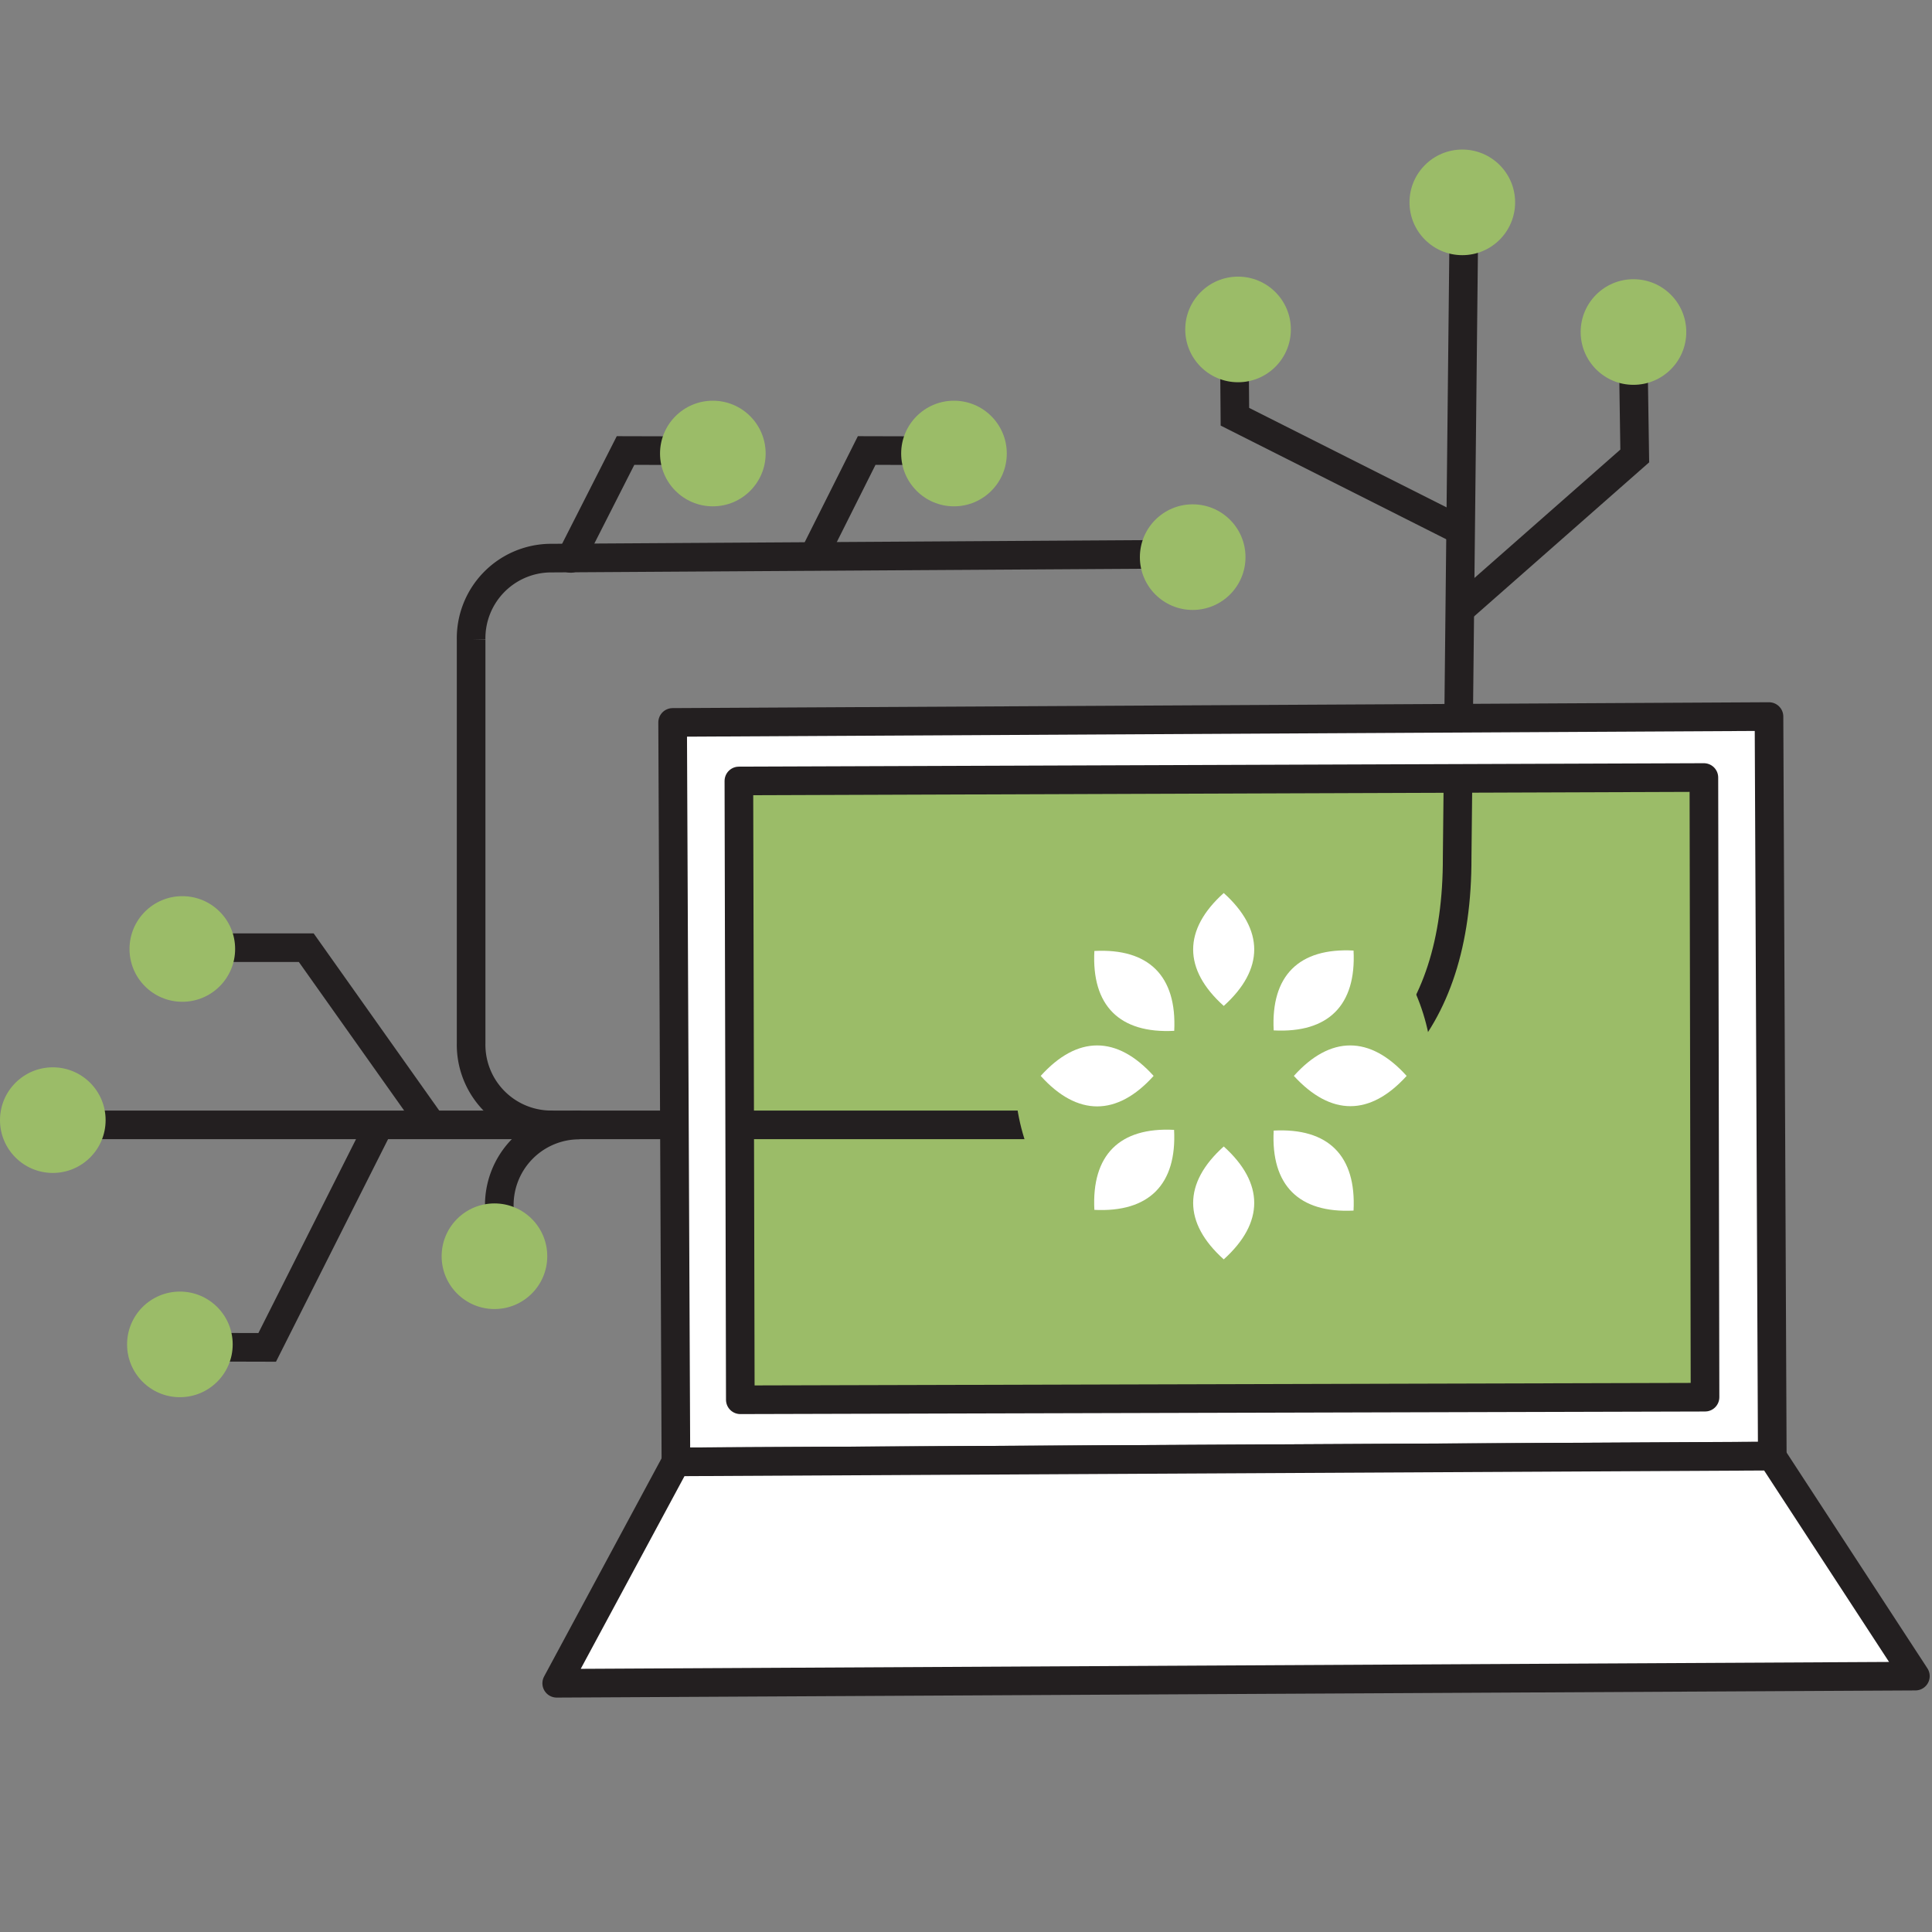 <?xml version="1.0" encoding="utf-8"?>
<svg id="Layer_1" data-name="Layer 1" xmlns="http://www.w3.org/2000/svg" viewBox="0 0 135 135"><rect x="0" y="0" width="135" height="135" fill="#808080" stroke="none"/><defs><style>.cls-1{fill:#9bbc68;}.cls-2{fill:none;stroke-miterlimit:10;}.cls-2,.cls-3{stroke:#231f20;stroke-linecap:round;stroke-width:2px;}.cls-3,.cls-4{fill:#fff;}.cls-3{stroke-linejoin:round;}</style></defs><title>services_icons</title><polygon class="cls-1" points="119.17 97.63 51.73 97.81 51.63 54.57 119.06 54.33 119.17 97.63"/><path class="cls-2" d="M3.33,78.6h82c10.37-.73,16.53-6.69,16.49-18.72l.45-42.19"/><polyline class="cls-2" points="86.24 22.85 86.29 29.12 101.73 36.9"/><circle class="cls-1" cx="86.51" cy="23.02" r="3.69"/><circle class="cls-1" cx="102.18" cy="14.14" r="3.69"/><polyline class="cls-2" points="102.15 42.49 114.23 31.86 114.15 26.57"/><circle class="cls-1" cx="114.14" cy="23.2" r="3.69"/><polyline class="cls-2" points="11.2 94.13 18.67 94.15 26.44 78.72"/><circle class="cls-1" cx="12.57" cy="93.94" r="3.69"/><circle class="cls-1" cx="3.69" cy="78.27" r="3.69"/><polyline class="cls-2" points="29.96 78.3 21.4 66.22 12.44 66.22"/><circle class="cls-1" cx="12.74" cy="66.31" r="3.69"/><path class="cls-2" d="M40.38,78.61a5.6,5.6,0,0,0-5.49,5.72"/><circle class="cls-1" cx="34.55" cy="87.78" r="3.69"/><path class="cls-2" d="M38.4,78.6a5.6,5.6,0,0,1-5.48-5.72l0-28.17A5.6,5.6,0,0,1,38.37,39l45.22-.28"/><polyline class="cls-2" points="68.02 31.5 60.56 31.48 56.86 38.86"/><circle class="cls-1" cx="66.66" cy="31.69" r="3.69"/><polyline class="cls-2" points="51.17 31.5 43.71 31.48 39.88 39.02"/><circle class="cls-1" cx="49.81" cy="31.69" r="3.69"/><circle class="cls-1" cx="83.34" cy="38.93" r="3.69"/><path class="cls-3" d="M123.61,50.07,47,50.48l.23,51.67,76.61-.41ZM51.73,97.81l-.1-43.24,67.43-.24.08,43.3Z"/><polygon class="cls-3" points="123.81 101.75 47.23 102.15 38.9 117.62 133.84 117.12 123.81 101.75"/><circle class="cls-1" cx="85.51" cy="75.19" r="14.6"/><path class="cls-4" d="M85.51,70.29c-2.85-2.56-2.85-5.33,0-7.89,2.84,2.56,2.84,5.33,0,7.89Z"/><path class="cls-4" d="M85.51,88c-2.85-2.56-2.85-5.33,0-7.89,2.84,2.56,2.84,5.33,0,7.89Z"/><path class="cls-4" d="M90.41,75.18c2.55-2.84,5.32-2.84,7.88,0C95.73,78,93,78,90.41,75.18Z"/><path class="cls-4" d="M72.72,75.18c2.56-2.84,5.33-2.84,7.89,0-2.56,2.84-5.33,2.84-7.89,0Z"/><path class="cls-4" d="M89,72c-.2-3.82,1.76-5.78,5.58-5.58.2,3.82-1.76,5.78-5.58,5.58Z"/><path class="cls-4" d="M76.47,84.54c-.2-3.83,1.76-5.79,5.57-5.59.2,3.82-1.76,5.78-5.57,5.59Z"/><path class="cls-4" d="M89,79c3.82-.2,5.78,1.76,5.58,5.59-3.82.19-5.78-1.77-5.58-5.59Z"/><path class="cls-4" d="M76.47,66.45c3.81-.2,5.77,1.76,5.58,5.58-3.82.2-5.78-1.76-5.58-5.58Z"/></svg>